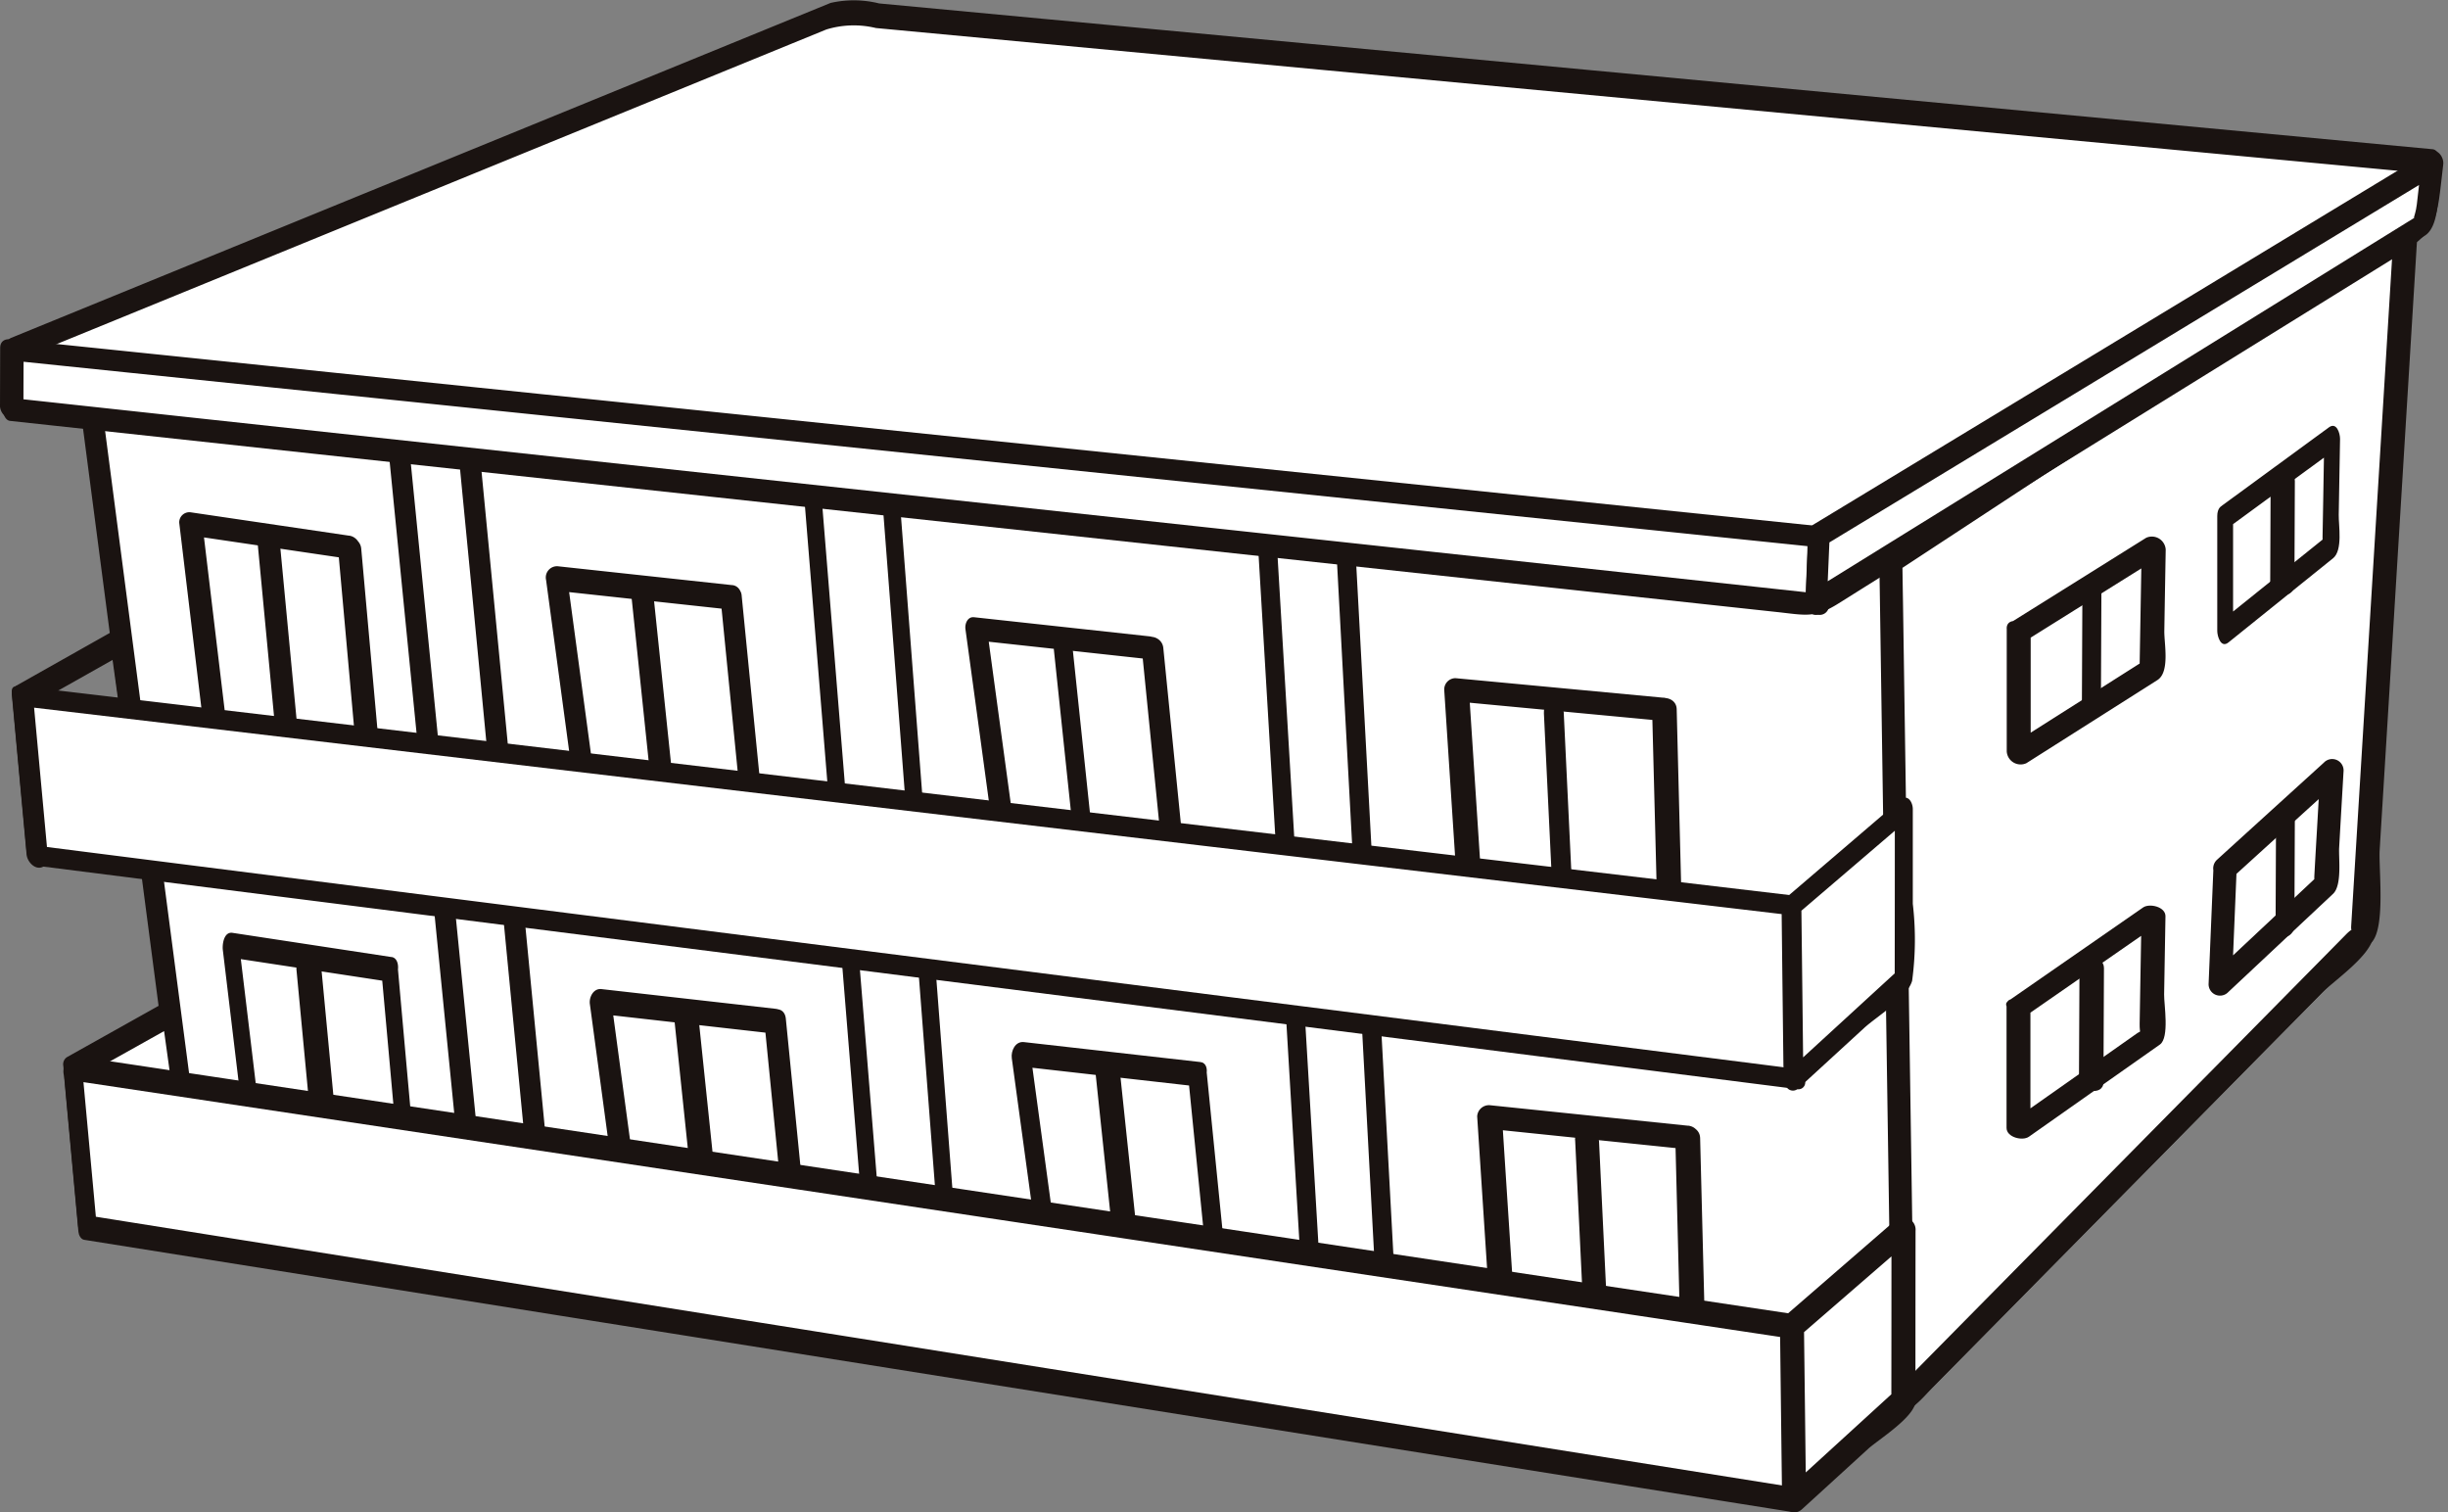 <svg id="グループ_7261" data-name="グループ 7261" xmlns="http://www.w3.org/2000/svg" xmlns:xlink="http://www.w3.org/1999/xlink" width="102" height="63" viewBox="0 0 102 63">
  <rect x="0" y="0" width="102" height="63" fill="#808080" stroke="none"/>
  <defs>
    <clipPath id="clip-path">
      <rect id="長方形_11609" data-name="長方形 11609" width="102" height="63" fill="none"/>
    </clipPath>
  </defs>
  <path id="パス_32461" data-name="パス 32461" d="M11.991,51.874,83.3,61.605l19.11-19.366,1.818-29.667-66.7-6.213L7.743,19.413Z" transform="translate(-3.99 -3.276)" fill="#fff"/>
  <g id="グループ_7260" data-name="グループ 7260">
    <g id="グループ_7259" data-name="グループ 7259" clip-path="url(#clip-path)">
      <path id="パス_32462" data-name="パス 32462" d="M11.358,51.827l71,9.688c.8.109,1.09-.394,1.631-.943l6.376-6.462,11.882-12.043c.6-.606.3-3.081.344-3.842q.321-5.22.64-10.44.479-7.8.956-15.6a.49.49,0,0,0-.428-.53L68.86,8.4,45.794,6.255l-6.943-.646a5.186,5.186,0,0,0-2.268-.069L6.889,18.556a.4.4,0,0,0-.212.4Q8.8,35.185,10.926,51.415c.073.561,1.109.555,1.03-.046L9.7,34.124q-.735-5.618-1.471-11.236Q8.02,21.3,7.812,19.71q-.046-.355-.093-.709c-.009-.07-.453.405.02.2l18.412-8.071,9.341-4.094,1.746-.765c-.494.216-.127.063.388.11l40.29,3.753,20.83,1.941,4.592.428c.545.051-.152-.883-.2-.1q-.1,1.611-.2,3.223-.7,11.378-1.395,22.755-.088,1.44-.176,2.881c-.034.539.137.146-.461.753l-6.67,6.759q-4.279,4.337-8.559,8.673l-2.646,2.682-.606.615c-.251.254.67-.014.281-.067l-12.2-1.664-58.986-8.05c-.648-.089-.82.78-.165.87" transform="translate(-3.439 -2.794)" fill="#1a1311"/>
      <path id="パス_32463" data-name="パス 32463" d="M7.743,33.293l75.58,6.485L83.3,75.484l-71.306-9.73Z" transform="translate(-3.99 -17.155)" fill="#fff"/>
      <path id="パス_32464" data-name="パス 32464" d="M7.248,33.259l73.972,6.348,1.533.132c.251.021-.212-.685-.212-.273,0,.387,0,.775,0,1.162q0,5.974-.008,11.948-.009,11.221-.016,22.441c.154-.195.308-.389.464-.584l-71-9.689c-.567-.078-.014.438-.07.009q-.18-1.371-.359-2.741-.734-5.606-1.467-11.211Q8.891,41.675,7.7,32.548c-.088-.669-.784-.088-.72.405Q9.1,49.183,11.225,65.414a.365.365,0,0,0,.271.306l71,9.689.308.042c.313.043.465-.335.465-.584q.012-17.852.025-35.706c0-.162-.09-.417-.286-.434L9.034,32.38l-1.608-.138c-.5-.043-.666.976-.177,1.017" transform="translate(-3.584 -16.613)" fill="#1a1311"/>
      <path id="パス_32465" data-name="パス 32465" d="M23.027,46.012l-6.611-.975,1.065,8.9,6.336.887Z" transform="translate(-8.459 -23.207)" fill="#fff"/>
      <path id="パス_32466" data-name="パス 32466" d="M22.49,45.006l-6.611-.975a.422.422,0,0,0-.473.438q.533,4.449,1.065,8.9a.582.582,0,0,0,.5.534l6.336.887a.422.422,0,0,0,.472-.438l-.79-8.809c-.052-.581-1.033-.752-.975-.1q.395,4.4.79,8.809l.473-.438-6.336-.887.5.534q-.533-4.448-1.065-8.9L15.909,45l6.611.976c.657.1.551-.886-.03-.972" transform="translate(-7.938 -22.687)" fill="#1a1311"/>
      <line id="線_1123" data-name="線 1123" x2="0.756" y2="7.983" transform="translate(11.211 22.767)" fill="#fff"/>
      <path id="パス_32467" data-name="パス 32467" d="M22.159,46.4q.378,3.992.756,7.983c.056.591,1,.784.938.116q-.378-3.991-.756-7.982c-.056-.591-1-.784-.938-.117" transform="translate(-11.417 -23.695)" fill="#1a1311"/>
      <path id="パス_32468" data-name="パス 32468" d="M26.443,82.245l-6.622-1.008,1.068,8.916,6.345.918Z" transform="translate(-10.214 -41.861)" fill="#fff"/>
      <path id="パス_32469" data-name="パス 32469" d="M26.169,81.187l-6.621-1.008c-.362-.054-.432.492-.4.725q.534,4.459,1.068,8.917a.341.341,0,0,0,.248.3l6.345.919c.287.041.439-.379.419-.6q-.4-4.413-.792-8.826c-.061-.678-.731-.377-.682.174q.4,4.414.792,8.826l.419-.6-3.741-.542-2.169-.314c-.608-.088-.159.463-.246-.261q-.5-4.211-1.009-8.422l-.4.724,6.621,1.008c.453.069.609-.952.157-1.021" transform="translate(-9.862 -41.314)" fill="#1a1311"/>
      <line id="線_1124" data-name="線 1124" x2="0.757" y2="7.999" transform="translate(12.867 40.33)" fill="#fff"/>
      <path id="パス_32470" data-name="パス 32470" d="M25.476,82.73q.379,4,.757,8a.52.52,0,0,0,1.035-.085q-.378-4-.758-8a.52.52,0,0,0-1.034.085" transform="translate(-13.126 -42.357)" fill="#1a1311"/>
      <path id="パス_32471" data-name="パス 32471" d="M55.12,50.51l-7.273-.788,1.178,8.737,6.97.9Z" transform="translate(-24.655 -25.622)" fill="#fff"/>
      <path id="パス_32472" data-name="パス 32472" d="M54.694,49.457l-7.272-.787a.468.468,0,0,0-.486.571q.589,4.368,1.178,8.737a.511.511,0,0,0,.392.447l6.97.9c.337.044.515-.277.486-.571q-.438-4.425-.875-8.85a.446.446,0,1,0-.879.124q.438,4.424.876,8.85l.485-.572-3.858-.5-2.525-.326c-.929-.12-.174.524-.238.056l-1.136-8.421-.485.571,7.272.788c.606.065.656-.958.093-1.019" transform="translate(-24.183 -25.078)" fill="#1a1311"/>
      <line id="線_1125" data-name="線 1125" x2="0.837" y2="8.018" transform="translate(26.771 24.847)" fill="#fff"/>
      <path id="パス_32473" data-name="パス 32473" d="M54.272,50.773l.838,8.018c.053.512.994.693.926.048q-.419-4.01-.837-8.018c-.054-.512-.994-.693-.927-.048" transform="translate(-27.964 -25.95)" fill="#1a1311"/>
      <path id="パス_32474" data-name="パス 32474" d="M58.9,86.905l-7.283-.824L52.8,94.839l6.981.935Z" transform="translate(-26.6 -44.357)" fill="#fff"/>
      <path id="パス_32475" data-name="パス 32475" d="M58.467,85.84l-7.283-.824c-.335-.038-.522.34-.484.619l1.181,8.757a.473.473,0,0,0,.4.411l6.981.934c.342.046.51-.345.483-.618q-.439-4.434-.879-8.867c-.066-.67-.949-.411-.887.207q.439,4.434.879,8.868l.483-.618-3.864-.517-2.529-.339c-.93-.124-.163.486-.227.016q-.569-4.221-1.138-8.44l-.483.619,7.283.824c.587.066.667-.963.079-1.03" transform="translate(-26.123 -43.807)" fill="#1a1311"/>
      <line id="線_1126" data-name="線 1126" x2="0.839" y2="8.035" transform="translate(28.607 42.489)" fill="#fff"/>
      <path id="パス_32476" data-name="パス 32476" d="M57.967,87.291q.42,4.018.839,8.036c.042.4,1.067.507,1.017.028l-.839-8.036c-.042-.4-1.067-.507-1.017-.028" transform="translate(-29.869 -44.817)" fill="#1a1311"/>
      <path id="パス_32477" data-name="パス 32477" d="M91.266,54.86l-7.342-.8,1.195,8.78,7.036.908Z" transform="translate(-43.245 -27.859)" fill="#fff"/>
      <path id="パス_32478" data-name="パス 32478" d="M90.69,53.856l-7.342-.8c-.274-.03-.389.275-.361.49q.6,4.39,1.195,8.78a.586.586,0,0,0,.425.467l7.036.908a.393.393,0,0,0,.478-.474q-.445-4.447-.889-8.893c-.058-.573-.969-.661-.9.007q.444,4.446.889,8.893l.477-.475-3.9-.5-2.549-.329c-.961-.124-.146.555-.211.073q-.577-4.232-1.152-8.463l-.36.489,7.342.8c.613.067.344-.914-.182-.971" transform="translate(-42.761 -27.34)" fill="#1a1311"/>
      <line id="線_1127" data-name="線 1127" x2="0.849" y2="8.058" transform="translate(44.293 26.956)" fill="#fff"/>
      <path id="パス_32479" data-name="パス 32479" d="M90.587,55.194q.425,4.029.849,8.058c.071.675.827.383.766-.2L91.354,55c-.071-.675-.827-.383-.766.2" transform="translate(-46.677 -28.139)" fill="#1a1311"/>
      <path id="パス_32480" data-name="パス 32480" d="M95.108,91.434,87.756,90.6l1.2,8.8,7.048.943Z" transform="translate(-45.22 -46.687)" fill="#fff"/>
      <path id="パス_32481" data-name="パス 32481" d="M94.828,90.4l-7.353-.831c-.36-.041-.547.368-.505.674q.6,4.4,1.2,8.8c.017.126.1.307.25.327l7.048.943c.366.049.535-.375.505-.675q-.446-4.455-.892-8.911c-.067-.673-.806-.158-.755.348l.891,8.911.505-.675-3.9-.522-2.553-.341c-.792-.106-.331.344-.387-.072q-.577-4.24-1.153-8.481l-.505.675,7.352.832c.5.057.742-.946.255-1" transform="translate(-44.812 -46.152)" fill="#1a1311"/>
      <line id="線_1128" data-name="線 1128" x2="0.851" y2="8.075" transform="translate(46.155 44.685)" fill="#fff"/>
      <path id="パス_32482" data-name="パス 32482" d="M94.189,91.759q.425,4.037.851,8.075c.068.65,1.066.452,1-.2q-.425-4.037-.851-8.075c-.068-.65-1.067-.452-1,.2" transform="translate(-48.533 -46.973)" fill="#1a1311"/>
      <path id="パス_32483" data-name="パス 32483" d="M133.864,60.107l-8.657-.814.589,9.025,8.294.728Z" transform="translate(-64.519 -30.553)" fill="#fff"/>
      <path id="パス_32484" data-name="パス 32484" d="M133.277,59.1l-8.657-.814a.47.47,0,0,0-.47.5q.294,4.512.589,9.025a.55.55,0,0,0,.553.476l8.3.728a.471.471,0,0,0,.47-.5q-.114-4.469-.227-8.939c-.016-.618-1.04-.627-1.024.024q.116,4.47.229,8.938l.469-.5-8.295-.728.553.476q-.294-4.512-.589-9.025l-.469.5,8.657.815c.67.063.541-.919-.083-.979" transform="translate(-63.973 -30.031)" fill="#1a1311"/>
      <line id="線_1129" data-name="線 1129" x2="0.388" y2="8.099" transform="translate(64.742 29.702)" fill="#fff"/>
      <path id="パス_32485" data-name="パス 32485" d="M132.717,60.772q.195,4.05.388,8.1c.03.645.858.629.826-.02l-.387-8.1c-.031-.645-.858-.629-.827.02" transform="translate(-68.388 -31.06)" fill="#1a1311"/>
      <path id="パス_32486" data-name="パス 32486" d="M136.3,96.875l-8.254-.852.59,9.041,7.891.762Z" transform="translate(-65.984 -49.48)" fill="#fff"/>
      <path id="パス_32487" data-name="パス 32487" d="M135.766,95.854,127.511,95a.492.492,0,0,0-.53.467q.294,4.521.59,9.041a.535.535,0,0,0,.506.519l7.89.762a.5.5,0,0,0,.531-.467q-.114-4.476-.227-8.952c-.016-.629-1.052-.7-1.036-.052q.113,4.477.227,8.952l.53-.468-7.89-.762.506.519q-.3-4.52-.59-9.041l-.531.467,8.253.852c.67.069.677-.919.026-.986" transform="translate(-65.432 -48.953)" fill="#1a1311"/>
      <line id="線_1130" data-name="線 1130" x2="0.388" y2="8.113" transform="translate(66.126 47.526)" fill="#fff"/>
      <path id="パス_32488" data-name="パス 32488" d="M135.4,97.5q.2,4.057.389,8.113c.03.654,1.026.71.995.047q-.194-4.057-.389-8.113c-.032-.655-1.027-.71-1-.047" transform="translate(-69.769 -50)" fill="#1a1311"/>
      <path id="パス_32489" data-name="パス 32489" d="M34.257,37.485l3.427,34.571,2.773-.448L37.1,36.8Z" transform="translate(-17.653 -18.963)" fill="#fff"/>
      <path id="パス_32490" data-name="パス 32490" d="M33.356,36.985l3.427,34.572c.023.228.17.5.448.458L40,71.567A.538.538,0,0,0,40.426,71Q38.748,53.6,37.071,36.2c-.02-.212-.174-.524-.448-.458l-2.844.684c-.532.128-.546,1.159.025,1.021l2.107-.507c.905-.218.3-.49.3-.478q.117,1.211.233,2.422.5,5.133.99,10.266,1.014,10.513,2.028,21.025.037.391.075.782c.007.074.733-.454-.281-.29l-1.335.215c-.9.146-.337-.1-.271.565-.02-.2-.04-.4-.06-.607q-.4-4.021-.8-8.044-1.14-11.5-2.281-23.008-.145-1.452-.288-2.9a.44.44,0,1,0-.871.1" transform="translate(-17.186 -18.411)" fill="#1a1311"/>
      <path id="パス_32491" data-name="パス 32491" d="M69.768,40.189l2.913,35.9,3-1.047L72.93,39.117Z" transform="translate(-35.951 -20.157)" fill="#fff"/>
      <path id="パス_32492" data-name="パス 32492" d="M69.012,39.671l2.913,35.9c.02.251.193.57.491.466l3-1.047c.188-.065.244-.348.231-.514Q74.274,56.515,72.9,38.551c-.019-.253-.193-.567-.491-.466l-3.161,1.071c-.435.147-.245,1.152.26.981l3.162-1.072-.491-.465,1.554,20.267q.469,6.123.939,12.246L74.9,74.19c.052.683.348-.208-.055-.067l-2.692.938.491.465q-1.456-17.951-2.912-35.9c-.052-.635-.775-.588-.723.049" transform="translate(-35.556 -19.615)" fill="#1a1311"/>
      <path id="パス_32493" data-name="パス 32493" d="M108.863,43.921l2.14,36,3.032-.445-1.978-36.911Z" transform="translate(-56.097 -21.935)" fill="#fff"/>
      <path id="パス_32494" data-name="パス 32494" d="M108,43.267q1.07,18,2.14,36c.017.292.28.677.615.628l3.032-.445a.27.27,0,0,0,.2-.3L112,42.247c-.018-.326-.342-.745-.7-.593l-3.194,1.354c-.4.17.156,1.035.587.852l3.194-1.353-.7-.592q.549,10.251,1.1,20.5.342,6.382.684,12.765l.172,3.2c.032.61-.045.19.117.166l-2.928.43.615.628q-1.07-18-2.139-36c-.026-.425-.849-.954-.812-.333" transform="translate(-55.637 -21.447)" fill="#1a1311"/>
      <path id="パス_32495" data-name="パス 32495" d="M183.992,19.177l-21.45,14.077.522,34.957,19.11-19.366Z" transform="translate(-83.757 -9.882)" fill="#fff"/>
      <path id="パス_32496" data-name="パス 32496" d="M183.223,18.2l-13.9,9.122-6.871,4.509c-.948.622-.887.934-.87,2.039q.252,16.912.506,33.825a.481.481,0,0,0,.84.311l10.46-10.6q3.307-3.352,6.614-6.7c.508-.514,2.1-1.59,2.149-2.4q.906-14.782,1.813-29.564c.038-.631-.9-.881-.939-.214q-.9,14.692-1.8,29.384c-.028.444.233-.1-.224.365q-.858.872-1.72,1.743-3.306,3.352-6.615,6.7l-10.46,10.6.84.311q-.248-16.581-.495-33.162-.015-.853-.026-1.706c0-.319-.419.508-.109.305l.752-.494,7.112-4.667,13.487-8.85c.512-.336,0-1.217-.541-.858" transform="translate(-83.259 -9.336)" fill="#1a1311"/>
      <path id="パス_32497" data-name="パス 32497" d="M1.015,15.114l-.007,2.443L76.234,25.7,101.527,9.831l.283-2.57L35.46,1.036Z" transform="translate(-0.519 -0.534)" fill="#fff"/>
      <path id="パス_32498" data-name="パス 32498" d="M.287,14.673.28,17.117c0,.162.1.4.285.419L74.192,25.5c1.167.126,1.56.266,2.54-.348l9.934-6.233,11.8-7.4,2.712-1.7c.729-.457.522-2.314.6-3.045.021-.19-.028-.533-.28-.557L66.523,2.933,43.566.78,36.776.143A4.378,4.378,0,0,0,34.751.122L.612,14.075c-.414.17-.4,1.2.055,1.012L34.574,1.229a3.913,3.913,0,0,1,2.068-.061l6.789.636L66.388,3.958l34.979,3.281q-.141-.278-.28-.557l-.238,2.169c-.067.615.441-.178-.055.132l-2.558,1.606L88.606,16.63,78.835,22.76l-2.628,1.648c-.524.329-.174.256-.506.22L39.6,20.722,11.785,17.712l-8.77-.949L.993,16.543.7,16.512q.373.627.282.037,0-.42,0-.84,0-.611,0-1.221c0-.685-.7-.364-.705.186" transform="translate(-0.144 0)" fill="#1a1311"/>
      <path id="パス_32499" data-name="パス 32499" d="M1.015,30.081l-.007,2.443,75.226,8.142.1-2.8Z" transform="translate(-0.519 -15.5)" fill="#fff"/>
      <path id="パス_32500" data-name="パス 32500" d="M.007,29.523,0,31.966a.586.586,0,0,0,.5.526l73.626,7.968,1.6.174a.385.385,0,0,0,.48-.357q.051-1.4.1-2.8a.586.586,0,0,0-.5-.527L2.089,29.332l-1.6-.166c-.674-.069-.551.824.017.884l73.72,7.62,1.377.142.222.023c-.666-.068-.483-.788-.52.2q-.033.861-.064,1.72c0,.139.842.037-.083-.063l-1.962-.213L55.744,37.59,8.7,32.5,2.08,31.782.646,31.627c-.459-.05.332,0,.331.4q0-1.17.008-2.338c0-.523-.975-.787-.977-.171" transform="translate(0 -15.027)" fill="#1a1311"/>
      <path id="パス_32501" data-name="パス 32501" d="M156.217,29.524,181.778,14.03l-.3,2.568L156.1,32.322Z" transform="translate(-80.435 -7.229)" fill="#fff"/>
      <path id="パス_32502" data-name="パス 32502" d="M155.923,29.434,181.484,13.94l-.617-.513q-.1.878-.2,1.756c-.073.627-.3.686.162.4l-.147.091-2.1,1.3-8.9,5.515q-7.108,4.4-14.22,8.809l.619.513q.06-1.4.12-2.8c.027-.648-.856-.748-.884-.093q-.061,1.4-.121,2.8c-.013.3.26.735.618.513l15.086-9.345,8.767-5.431c1.932-1.2,1.811-1.491,2.1-3.937.036-.316-.273-.722-.617-.513L155.571,28.5c-.48.291-.191,1.263.351.934" transform="translate(-79.965 -6.673)" fill="#1a1311"/>
      <path id="パス_32503" data-name="パス 32503" d="M10.341,87.092,6.258,89.378l.614,6.657,4.354-2.559Z" transform="translate(-3.225 -44.878)" fill="#fff"/>
      <path id="パス_32504" data-name="パス 32504" d="M9.673,86.113,5.589,88.4a.361.361,0,0,0-.148.369q.308,3.328.615,6.656c.023.244.333.721.64.541l4.354-2.559a.359.359,0,0,0,.148-.368q-.443-3.193-.885-6.384c-.067-.484-.881-.843-.789-.172q.419,3.015.836,6.03c.083.6.327-.092-.023.113l-1.369.806L6.2,95.056l.641.54q-.284-3.065-.566-6.132c-.014-.144-.027-.29-.04-.435-.023-.248-.317.368-.042.215L7.519,88.5l2.646-1.481c.419-.235-.076-1.142-.492-.91" transform="translate(-2.802 -44.354)" fill="#1a1311"/>
      <path id="パス_32505" data-name="パス 32505" d="M6.258,91.808,77.89,102.566l.086,7.23L6.872,98.465Z" transform="translate(-3.225 -47.308)" fill="#fff"/>
      <path id="パス_32506" data-name="パス 32506" d="M5.7,91.773l71.246,10.7.367.055c-.259-.039-.225-.738-.217-.09q.007.682.016,1.363.032,2.75.064,5.5l.518-.536L6.9,97.484l-.287-.046c.127.02.236.515.2.141q-.057-.626-.115-1.252-.241-2.609-.482-5.218c-.063-.675-.8-.169-.754.333q.308,3.328.614,6.657c.012.126.095.308.238.331l70.8,11.283.308.049c.288.047.522-.268.519-.536q-.044-3.615-.086-7.23c0-.156-.034-.428-.24-.46L6.367,90.836l-.387-.058c-.495-.075-.757.923-.278,1" transform="translate(-2.808 -46.775)" fill="#1a1311"/>
      <path id="パス_32507" data-name="パス 32507" d="M154.042,109.722l4.647-4.027,0,7.1-4.556,4.159Z" transform="translate(-79.377 -54.464)" fill="#fff"/>
      <path id="パス_32508" data-name="パス 32508" d="M153.839,109.565l4.647-4.027-.831-.443q0,3.478-.005,6.957c0-.042.236-.264-.261.19l-1.682,1.536-2.441,2.228.831.444q-.042-3.616-.087-7.23c-.007-.65-1.009-.766-1-.1q.042,3.616.087,7.23c0,.41.465.776.83.443l2.763-2.522c.4-.364,1.964-1.335,1.964-1.982q0-3.548.005-7.1a.512.512,0,0,0-.83-.443l-4.646,4.027c-.486.422.158,1.222.659.788" transform="translate(-78.844 -53.913)" fill="#1a1311"/>
      <path id="パス_32509" data-name="パス 32509" d="M5.287,54.13l-4.078,2.3a.419.419,0,0,0-.19.4l.614,6.644c.029.309.38.686.711.49L6.691,61.4a.415.415,0,0,0,.19-.4Q6.439,57.805,6,54.62c-.078-.562-.993-.753-.9-.085q.427,3.075.853,6.152c.043.305.446-.32-.159.038l-1.5.887-2.47,1.462.711.49q-.281-3.042-.562-6.084c-.069-.743-.032-.273-.127-.22l1.321-.745,2.643-1.49c.49-.276-.03-1.17-.521-.894" transform="translate(-0.524 -27.866)" fill="#1a1311"/>
      <path id="パス_32510" data-name="パス 32510" d="M1.95,59.853l73.736,8.71.084,7.221L2.563,66.5Z" transform="translate(-1.005 -30.842)" fill="#fff"/>
      <path id="パス_32511" data-name="パス 32511" d="M1.571,59.821,74.28,68.409l1.027.121-.555-.6q.024,2.19.05,4.379.014,1.221.029,2.442c.007.577.417.148.233.125l-3.828-.485L51.96,71.947,6.7,66.206l-4.727-.6.556.6q-.308-3.322-.614-6.644c-.039-.428-.955-.887-.9-.338l.614,6.644a.671.671,0,0,0,.556.6l72.421,9.188.785.1a.282.282,0,0,0,.349-.261q-.044-3.611-.085-7.221a.662.662,0,0,0-.555-.6L2.39,59.084l-1.027-.122c-.633-.075-.242.806.207.859" transform="translate(-0.522 -30.381)" fill="#1a1311"/>
      <path id="パス_32512" data-name="パス 32512" d="M154.075,73.6l4.644-3.974-.006,7.02-4.553,4.176Z" transform="translate(-79.394 -35.876)" fill="#fff"/>
      <path id="パス_32513" data-name="パス 32513" d="M153.825,73.472l4.644-3.974-.52-.383q0,3.44-.005,6.881c0-.081.382-.461-.205.077l-1.681,1.542-2.44,2.237.518.254q-.041-3.611-.084-7.221c-.007-.674-.749-.155-.745.332q.042,3.611.083,7.221a.314.314,0,0,0,.519.255l2.761-2.532c.526-.483,1.784-1.227,2-1.966a12.815,12.815,0,0,0,.028-3.208l0-3.947c0-.277-.206-.65-.52-.383q-2.321,1.988-4.644,3.975c-.348.3-.191,1.254.292.841" transform="translate(-78.998 -35.331)" fill="#1a1311"/>
      <path id="パス_32514" data-name="パス 32514" d="M173.529,50.521l0,5.12,5.537-3.511L179.152,47Z" transform="translate(-89.417 -24.221)" fill="#fff"/>
      <path id="パス_32515" data-name="パス 32515" d="M172.5,49.935q0,2.56,0,5.12a.579.579,0,0,0,.817.494l5.461-3.464c.53-.336.279-1.524.288-2.048q.028-1.693.058-3.386a.578.578,0,0,0-.816-.493l-5.621,3.516c-.523.328.194,1.029.632.755l5.622-3.517-.816-.494q-.023,1.365-.047,2.729l-.031,1.775-.009.511c0,.192.347-.256.015-.046l-5.371,3.407.816.494,0-5.12c0-.516-1-.8-1-.234" transform="translate(-88.886 -23.751)" fill="#1a1311"/>
      <line id="線_1131" data-name="線 1131" x1="0.021" y2="4.761" transform="translate(87.142 24.572)" fill="#fff"/>
      <path id="パス_32516" data-name="パス 32516" d="M178.987,50.156q-.011,2.38-.021,4.761c0,.639.789.7.792.047q.011-2.38.021-4.761c0-.639-.788-.7-.791-.047" transform="translate(-92.22 -25.608)" fill="#1a1311"/>
      <path id="パス_32517" data-name="パス 32517" d="M173.511,82.448l0,5.125,5.539-3.9.09-5.13Z" transform="translate(-89.407 -40.474)" fill="#fff"/>
      <path id="パス_32518" data-name="パス 32518" d="M172.465,81.981q0,2.563,0,5.125c0,.394.665.556.932.368l5.458-3.841c.407-.286.169-1.67.176-2.086q.027-1.628.056-3.257c.007-.4-.668-.551-.932-.368l-5.624,3.9c-.363.252.53.759.869.524l5.624-3.9-.932-.368q-.025,1.456-.051,2.913-.015.886-.03,1.769c-.008.462.095.262-.122.415q-2.681,1.887-5.362,3.773l.933.368,0-5.125c0-.409-.995-.686-.995-.212" transform="translate(-88.859 -40.114)" fill="#1a1311"/>
      <line id="線_1132" data-name="線 1132" x1="0.021" y2="4.765" transform="translate(87.134 40.257)" fill="#fff"/>
      <path id="パス_32519" data-name="パス 32519" d="M178.737,82.524q-.011,2.383-.022,4.766c0,.541,1.017.728,1.02.142q.01-2.383.021-4.766c0-.541-1.016-.728-1.019-.141" transform="translate(-92.091 -42.338)" fill="#1a1311"/>
      <path id="パス_32520" data-name="パス 32520" d="M191.279,40.937l0,4.788,4.379-3.522.078-4.526Z" transform="translate(-98.564 -19.415)" fill="#fff"/>
      <path id="パス_32521" data-name="パス 32521" d="M190.6,40.361q0,2.394,0,4.789c0,.215.147.734.465.479l4.361-3.509c.413-.333.227-1.373.235-1.808q.028-1.583.055-3.166c0-.232-.143-.714-.464-.479l-4.455,3.26c-.331.242-.175,1.238.271.912l4.454-3.259c-.154-.16-.308-.32-.464-.479q-.021,1.285-.043,2.571l-.028,1.56c-.012.72.3-.133.037.082l-4.23,3.4c.155.159.309.319.465.479q0-2.395,0-4.789c0-.624-.659-.684-.659-.046" transform="translate(-98.214 -18.862)" fill="#1a1311"/>
      <line id="線_1133" data-name="線 1133" x1="0.018" y2="4.316" transform="translate(95.096 20.023)" fill="#fff"/>
      <path id="パス_32522" data-name="パス 32522" d="M195.171,40.8q-.009,2.158-.018,4.316c0,.578,1.006.676,1.009.037q.009-2.157.018-4.316c0-.578-1.007-.676-1.009-.038" transform="translate(-100.561 -20.8)" fill="#1a1311"/>
      <path id="パス_32523" data-name="パス 32523" d="M191.062,70.341l-.2,4.794,4.382-4.108.273-4.737Z" transform="translate(-98.351 -34.159)" fill="#fff"/>
      <path id="パス_32524" data-name="パス 32524" d="M190.06,69.832q-.1,2.4-.2,4.793a.475.475,0,0,0,.821.339l4.363-4.09c.384-.359.23-1.483.256-1.929q.091-1.6.184-3.2a.475.475,0,0,0-.821-.339q-2.23,2.025-4.458,4.051a.49.49,0,0,0,.674.712l4.458-4.051-.823-.338-.145,2.537q-.052.874-.1,1.749c-.043.734.222-.018-.04.229l-4.221,3.957.823.339q.1-2.4.2-4.793c.028-.669-.943-.609-.97.034" transform="translate(-97.835 -33.632)" fill="#1a1311"/>
      <line id="線_1134" data-name="線 1134" x1="0.017" y2="4.323" transform="translate(95.208 34.243)" fill="#fff"/>
      <path id="パス_32525" data-name="パス 32525" d="M195.633,70.169q-.009,2.162-.018,4.323c0,.673.782.534.784-.054q.009-2.162.018-4.323c0-.672-.782-.533-.784.055" transform="translate(-100.799 -35.898)" fill="#1a1311"/>
    </g>
  </g>
</svg>
